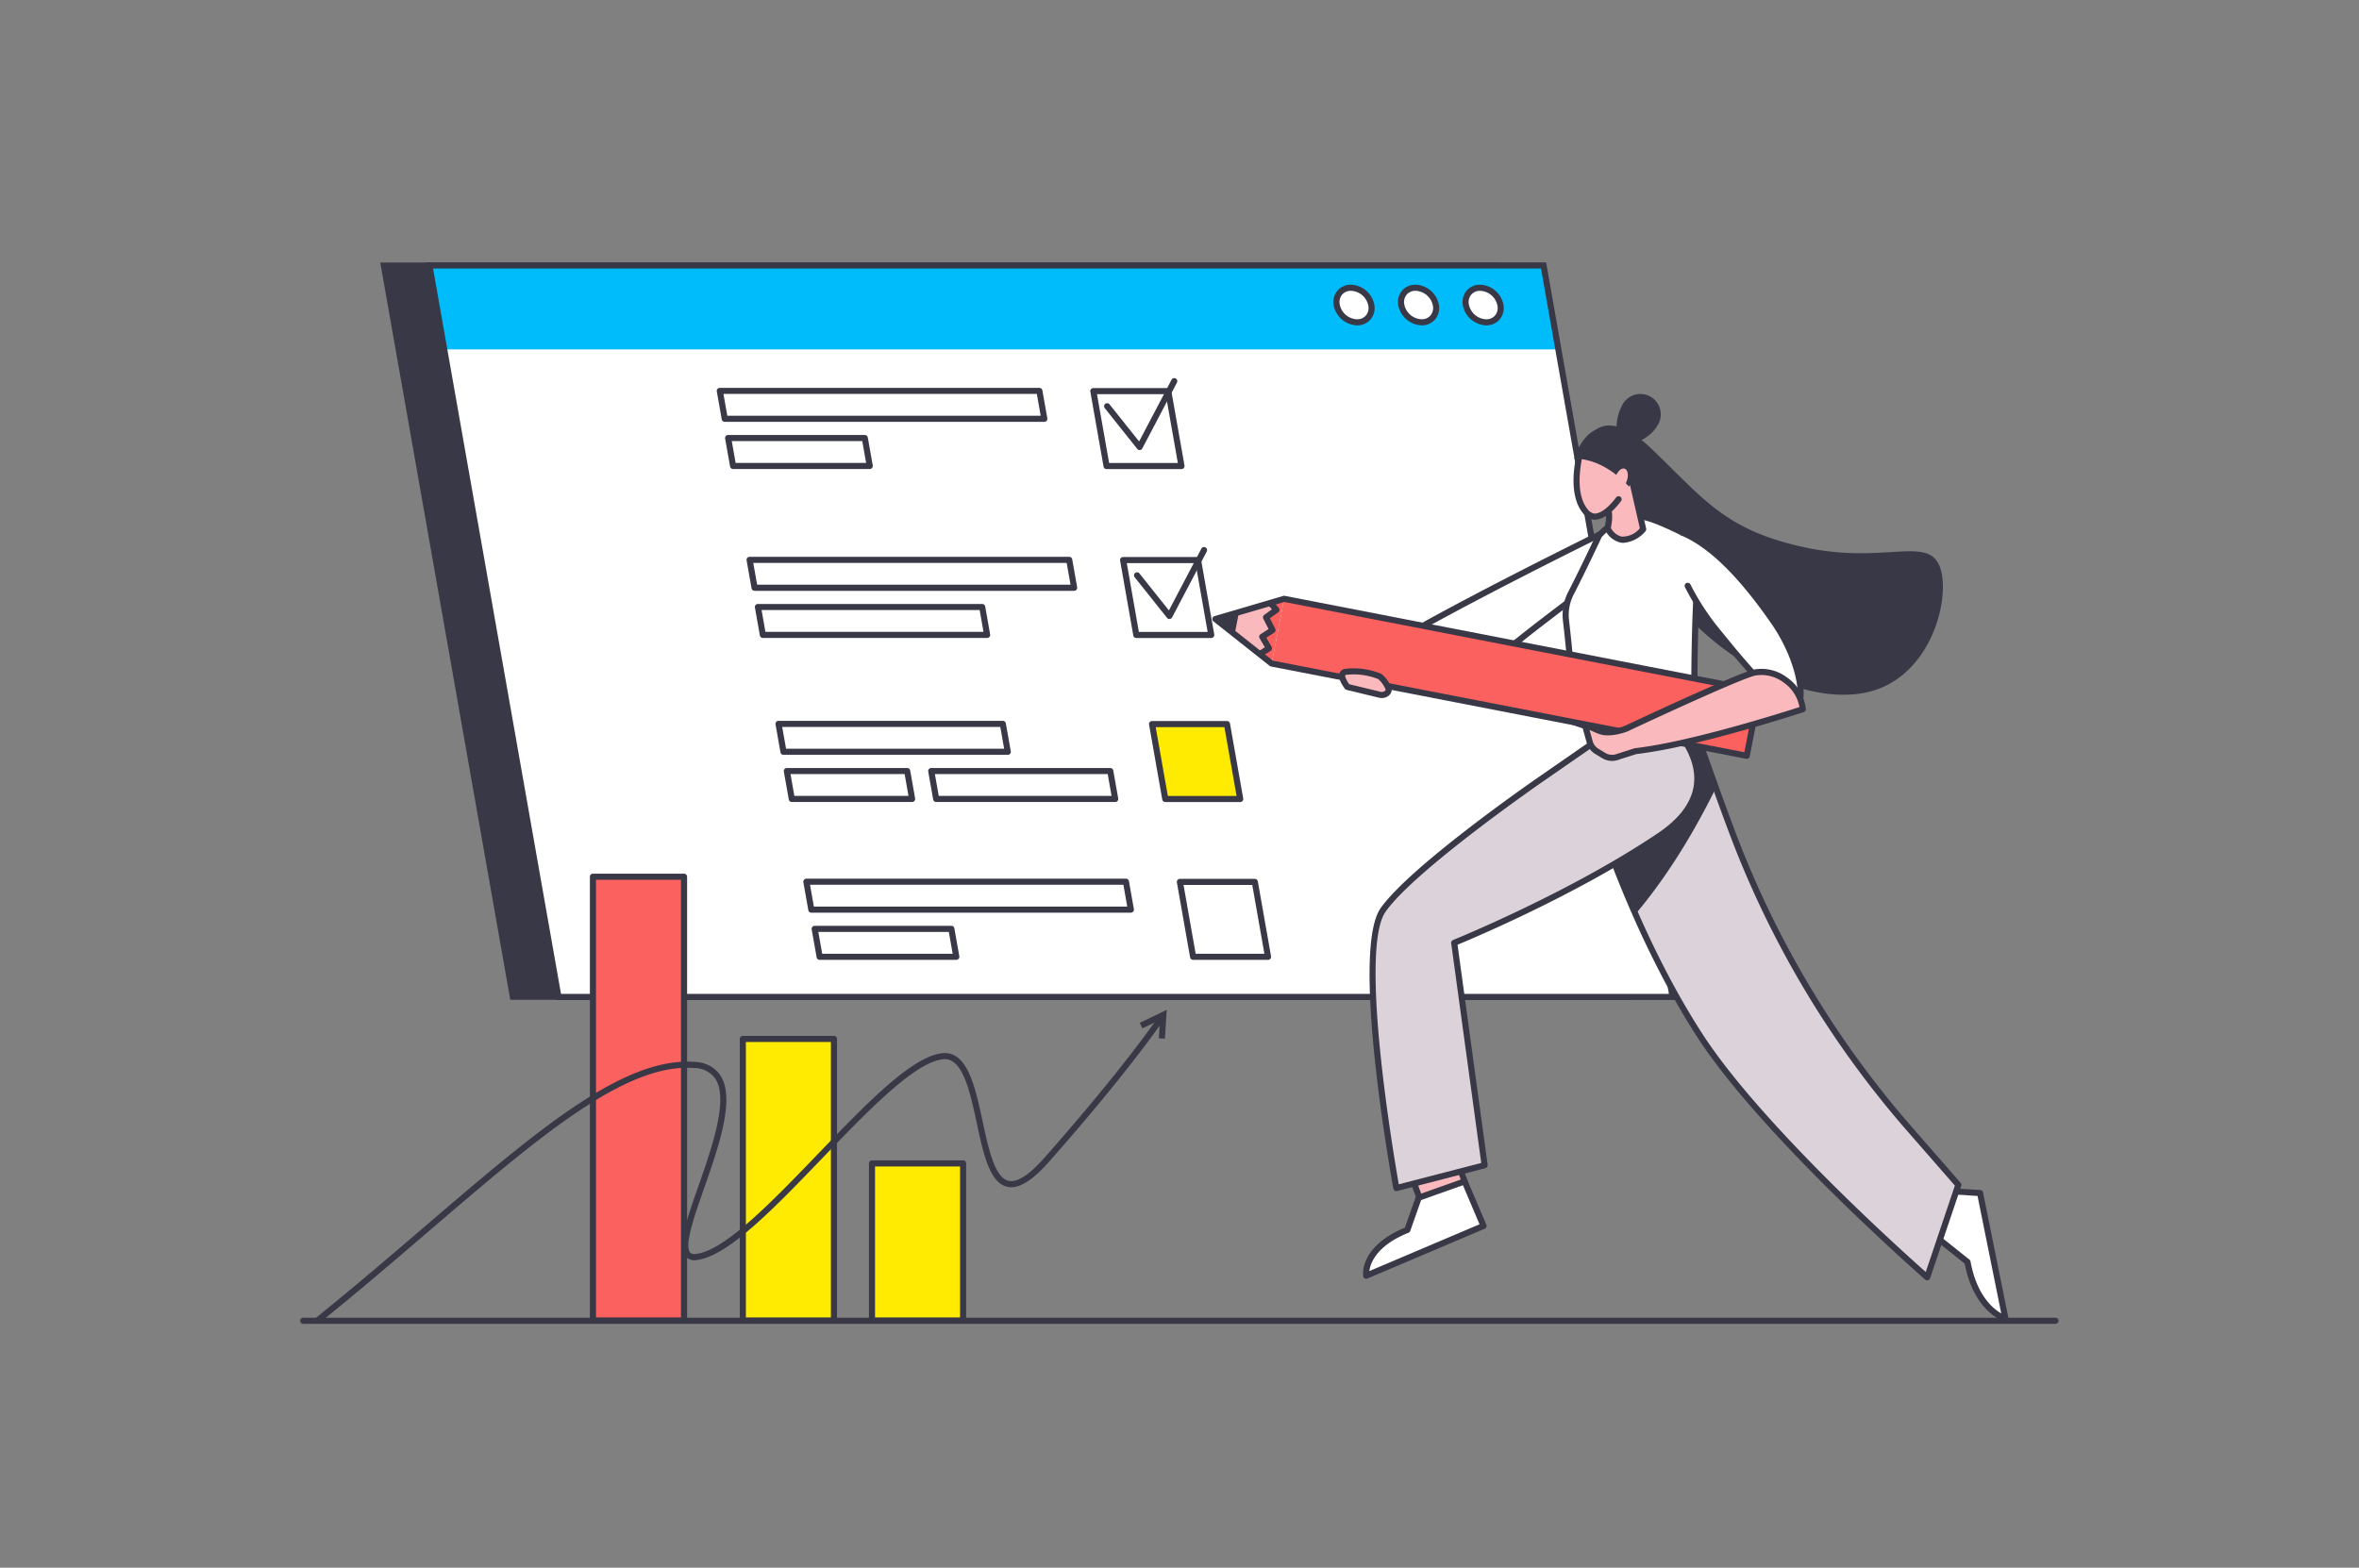 <svg xmlns="http://www.w3.org/2000/svg" xmlns:xlink="http://www.w3.org/1999/xlink" width="334" height="222" viewBox="0 0 334 222">
  <rect x="0" y="0" width="334" height="222" fill="#808080" stroke="none"/>
  <defs>
    <clipPath id="clip-path">
      <rect id="Rectangle_101" data-name="Rectangle 101" width="334" height="222" transform="translate(0 0.333)" fill="none"/>
    </clipPath>
    <clipPath id="clip-path-2">
      <path id="Path_8368" data-name="Path 8368" d="M211.162,131.718,229.426,235.3H387.168L368.9,131.718Z" transform="translate(-211.162 -131.718)" fill="none"/>
    </clipPath>
    <clipPath id="clip-path-4">
      <path id="Path_8408" data-name="Path 8408" d="M790.778,346.553l-13.691,8.258s5.614,21.422,16.934,38.917c9.177,14.183,32.2,34.255,32.2,34.255l4.41-13.084-6.872-7.873a137.763,137.763,0,0,1-25.068-41.854l-.095-.251c-2.735-7.23-5.687-16.064-6.65-18.16-.086-.186-.483-.224-.789-.224-.208,0-.376.017-.376.017" transform="translate(-777.087 -346.536)" fill="none"/>
    </clipPath>
    <clipPath id="clip-path-6">
      <path id="Path_8430" data-name="Path 8430" d="M597.674,298.566l7.955,6.3,1.777-9.156Z" transform="translate(-597.674 -295.707)" fill="none"/>
    </clipPath>
  </defs>
  <g id="Group_1423" data-name="Group 1423" transform="translate(0.016 -0.333)">
    <g id="Group_1409" data-name="Group 1409" transform="translate(-0.016)">
      <g id="Group_1408" data-name="Group 1408" transform="translate(0)" clip-path="url(#clip-path)">
        <path id="Path_8358" data-name="Path 8358" d="M396.111,650.153h-248.1a.432.432,0,1,1,0-.864h248.1a.432.432,0,1,1,0,.864" transform="translate(-105.081 -462.356)" fill="#393846"/>
        <path id="Path_8359" data-name="Path 8359" d="M186.971,130.281H345.539l18.41,104.409H205.381Z" transform="translate(-133.132 -92.773)" fill="#393846"/>
        <path id="Path_8360" data-name="Path 8360" d="M229.426,235.3H387.168L368.9,131.718H211.162Z" transform="translate(-150.358 -93.796)" fill="#fff"/>
      </g>
    </g>
    <g id="Group_1411" data-name="Group 1411" transform="translate(60.788 37.922)">
      <g id="Group_1410" data-name="Group 1410" clip-path="url(#clip-path-2)">
        <path id="Path_8361" data-name="Path 8361" d="M165.782,130.615H373.926L370.9,113.476H162.76Z" transform="translate(-176.695 -118.728)" fill="#00bcfa"/>
        <path id="Path_8362" data-name="Path 8362" d="M657.25,145.147a3.045,3.045,0,0,0,2.878,2.446,2,2,0,0,0,2.015-2.446,3.045,3.045,0,0,0-2.878-2.446,2,2,0,0,0-2.015,2.446" transform="translate(-528.792 -139.539)" fill="#fff"/>
        <path id="Path_8363" data-name="Path 8363" d="M720.763,145.147a3.045,3.045,0,0,0,2.878,2.446,2,2,0,0,0,2.015-2.446,3.045,3.045,0,0,0-2.878-2.446,2,2,0,0,0-2.015,2.446" transform="translate(-574.019 -139.539)" fill="#fff"/>
        <path id="Path_8364" data-name="Path 8364" d="M719.268,144.154h0a2.518,2.518,0,0,1,.517-2.1,2.455,2.455,0,0,1,1.923-.858,3.5,3.5,0,0,1,3.3,2.8,2.519,2.519,0,0,1-.517,2.1,2.456,2.456,0,0,1-1.923.857,3.5,3.5,0,0,1-3.3-2.8m1.179-1.541a1.67,1.67,0,0,0-.328,1.391,2.6,2.6,0,0,0,2.453,2.09,1.606,1.606,0,0,0,1.262-.549,1.67,1.67,0,0,0,.328-1.39,2.6,2.6,0,0,0-2.453-2.09,1.607,1.607,0,0,0-1.262.549m-.756,1.466h0Z" transform="translate(-572.95 -138.47)" fill="#393846"/>
        <path id="Path_8365" data-name="Path 8365" d="M689.007,145.147a3.045,3.045,0,0,0,2.878,2.446,2,2,0,0,0,2.015-2.446,3.045,3.045,0,0,0-2.878-2.446,2,2,0,0,0-2.015,2.446" transform="translate(-551.406 -139.539)" fill="#fff"/>
        <path id="Path_8366" data-name="Path 8366" d="M687.512,144.153h0a2.518,2.518,0,0,1,.517-2.1,2.455,2.455,0,0,1,1.923-.858,3.5,3.5,0,0,1,3.3,2.8,2.52,2.52,0,0,1-.517,2.1,2.456,2.456,0,0,1-1.923.857,3.5,3.5,0,0,1-3.3-2.8m1.179-1.541a1.67,1.67,0,0,0-.328,1.391h0a2.6,2.6,0,0,0,2.453,2.089,1.607,1.607,0,0,0,1.262-.549,1.67,1.67,0,0,0,.328-1.391,2.6,2.6,0,0,0-2.453-2.09,1.608,1.608,0,0,0-1.262.549" transform="translate(-550.337 -138.47)" fill="#393846"/>
        <path id="Path_8367" data-name="Path 8367" d="M655.755,144.153a2.518,2.518,0,0,1,.517-2.1,2.455,2.455,0,0,1,1.923-.857,3.5,3.5,0,0,1,3.3,2.8,2.519,2.519,0,0,1-.517,2.1,2.456,2.456,0,0,1-1.923.858,3.5,3.5,0,0,1-3.3-2.8m1.179-1.541a1.67,1.67,0,0,0-.328,1.391,2.6,2.6,0,0,0,2.453,2.09,1.607,1.607,0,0,0,1.262-.549,1.671,1.671,0,0,0,.328-1.391,2.6,2.6,0,0,0-2.453-2.09,1.606,1.606,0,0,0-1.261.549" transform="translate(-527.722 -138.47)" fill="#393846"/>
      </g>
    </g>
    <g id="Group_1413" data-name="Group 1413" transform="translate(-0.016)">
      <g id="Group_1412" data-name="Group 1412" transform="translate(0)" clip-path="url(#clip-path)">
        <path id="Path_8369" data-name="Path 8369" d="M209.375,130.218H367.993L386.41,234.664H227.791Zm157.893.864H210.4L228.516,233.8H385.38Z" transform="translate(-149.086 -92.728)" fill="#393846"/>
        <path id="Path_8370" data-name="Path 8370" d="M550.127,204.132H539.519l-1.87-10.609h10.609Z" transform="translate(-382.848 -137.807)" fill="#fff"/>
        <path id="Path_8371" data-name="Path 8371" d="M547.992,197.279a.432.432,0,0,1-.338-.163l-4.594-5.764a.432.432,0,1,1,.675-.539l4.182,5.247,4.6-8.756a.432.432,0,0,1,.765.4l-4.912,9.342a.43.43,0,0,1-.341.229l-.041,0" transform="translate(-386.635 -133.214)" fill="#393846"/>
        <path id="Path_8372" data-name="Path 8372" d="M549.059,203.5H538.451a.432.432,0,0,1-.425-.357l-1.87-10.608a.432.432,0,0,1,.425-.507h10.609a.432.432,0,0,1,.425.357l1.871,10.609a.432.432,0,0,1-.425.507m-10.246-.864h9.731l-1.718-9.745h-9.732Z" transform="translate(-381.78 -136.739)" fill="#393846"/>
        <path id="Path_8373" data-name="Path 8373" d="M399.909,197.376H354.663l-.7-3.952h45.246Z" transform="translate(-252.048 -137.736)" fill="#fff"/>
        <path id="Path_8374" data-name="Path 8374" d="M398.841,196.74H353.595a.432.432,0,0,1-.425-.357l-.7-3.952a.432.432,0,0,1,.425-.507h45.246a.432.432,0,0,1,.425.357l.7,3.952a.432.432,0,0,1-.425.507m-44.884-.864h44.369l-.544-3.089H353.412Z" transform="translate(-250.981 -136.668)" fill="#393846"/>
        <path id="Path_8375" data-name="Path 8375" d="M378.1,220.571H358.752l-.7-3.952h19.352Z" transform="translate(-254.961 -154.253)" fill="#fff"/>
        <path id="Path_8376" data-name="Path 8376" d="M377.036,219.935H357.684a.432.432,0,0,1-.425-.357l-.7-3.952a.431.431,0,0,1,.425-.507h19.352a.432.432,0,0,1,.425.357l.7,3.952a.431.431,0,0,1-.425.506m-18.99-.864h18.475l-.544-3.088H357.5Z" transform="translate(-253.892 -153.186)" fill="#393846"/>
        <path id="Path_8377" data-name="Path 8377" d="M564.781,287.237H554.172l-1.87-10.609h10.609Z" transform="translate(-393.283 -196.986)" fill="#fff"/>
        <path id="Path_8378" data-name="Path 8378" d="M562.646,280.384a.432.432,0,0,1-.338-.163l-4.594-5.764a.432.432,0,0,1,.675-.538l4.182,5.247,4.6-8.757a.432.432,0,0,1,.765.4l-4.912,9.342a.432.432,0,0,1-.341.229l-.041,0" transform="translate(-397.07 -192.393)" fill="#393846"/>
        <path id="Path_8379" data-name="Path 8379" d="M563.713,286.6H553.1a.432.432,0,0,1-.425-.357l-1.87-10.608a.432.432,0,0,1,.425-.507h10.609a.432.432,0,0,1,.425.357l1.871,10.609a.432.432,0,0,1-.426.507m-10.246-.864H563.2l-1.718-9.745h-9.731Z" transform="translate(-392.215 -195.917)" fill="#393846"/>
        <path id="Path_8380" data-name="Path 8380" d="M414.562,280.48H369.316l-.7-3.952h45.246Z" transform="translate(-262.483 -196.914)" fill="#fff"/>
        <path id="Path_8381" data-name="Path 8381" d="M413.494,279.844H368.248a.432.432,0,0,1-.425-.357l-.7-3.952a.432.432,0,0,1,.425-.507H412.8a.432.432,0,0,1,.425.357l.7,3.952a.432.432,0,0,1-.425.507m-44.884-.864h44.369l-.544-3.089H368.065Z" transform="translate(-261.415 -195.846)" fill="#393846"/>
        <path id="Path_8382" data-name="Path 8382" d="M405.16,303.676H373.406l-.7-3.952h31.754Z" transform="translate(-265.395 -213.432)" fill="#fff"/>
        <path id="Path_8383" data-name="Path 8383" d="M404.092,303.039H372.338a.432.432,0,0,1-.425-.357l-.7-3.952a.432.432,0,0,1,.425-.507h31.754a.432.432,0,0,1,.425.357l.7,3.952a.432.432,0,0,1-.425.507m-31.392-.864h30.877l-.545-3.089H372.155Z" transform="translate(-264.327 -212.363)" fill="#393846"/>
        <path id="Path_8384" data-name="Path 8384" d="M592.7,445.548H582.087l-1.87-10.609h10.609Z" transform="translate(-413.16 -309.718)" fill="#fff"/>
        <path id="Path_8385" data-name="Path 8385" d="M591.627,444.911H581.018a.432.432,0,0,1-.425-.357l-1.87-10.609a.432.432,0,0,1,.425-.507h10.608a.432.432,0,0,1,.426.357l1.871,10.608a.432.432,0,0,1-.426.507m-10.246-.864h9.732l-1.718-9.745h-9.731Z" transform="translate(-412.092 -308.65)" fill="#393846"/>
        <path id="Path_8386" data-name="Path 8386" d="M442.477,438.791H397.23l-.7-3.952H441.78Z" transform="translate(-282.361 -309.647)" fill="#fff"/>
        <path id="Path_8387" data-name="Path 8387" d="M441.409,438.155H396.163a.432.432,0,0,1-.425-.357l-.7-3.952a.432.432,0,0,1,.425-.507h45.246a.432.432,0,0,1,.425.357l.7,3.952a.432.432,0,0,1-.425.507m-44.884-.864h44.369l-.545-3.089H395.98Z" transform="translate(-281.293 -308.579)" fill="#393846"/>
        <path id="Path_8388" data-name="Path 8388" d="M420.673,461.986H401.32l-.7-3.952h19.352Z" transform="translate(-285.273 -326.164)" fill="#fff"/>
        <path id="Path_8389" data-name="Path 8389" d="M419.605,461.35H400.253a.432.432,0,0,1-.425-.357l-.7-3.952a.432.432,0,0,1,.425-.507h19.352a.432.432,0,0,1,.425.357l.7,3.952a.432.432,0,0,1-.425.507m-18.99-.864H419.09l-.545-3.089H400.07Z" transform="translate(-284.205 -325.096)" fill="#393846"/>
        <path id="Path_8390" data-name="Path 8390" d="M579.007,367.916H568.4l-1.871-10.609h10.609Z" transform="translate(-403.413 -254.437)" fill="#ffeb01"/>
        <path id="Path_8391" data-name="Path 8391" d="M577.939,367.279H567.33a.432.432,0,0,1-.425-.357l-1.87-10.609a.432.432,0,0,1,.425-.507h10.608a.432.432,0,0,1,.426.357l1.871,10.608a.432.432,0,0,1-.426.507m-10.246-.864h9.731l-1.719-9.745h-9.731Z" transform="translate(-402.345 -253.369)" fill="#393846"/>
        <path id="Path_8392" data-name="Path 8392" d="M403.97,380.4H386.934l.7,3.952h17.036Z" transform="translate(-275.525 -270.883)" fill="#fff"/>
        <path id="Path_8393" data-name="Path 8393" d="M403.6,383.718H386.563a.432.432,0,0,1-.425-.357l-.7-3.952a.432.432,0,0,1,.425-.507H402.9a.432.432,0,0,1,.425.357l.7,3.952a.432.432,0,0,1-.425.507m-16.673-.864h16.158l-.545-3.089H386.381Z" transform="translate(-274.457 -269.814)" fill="#393846"/>
        <path id="Path_8394" data-name="Path 8394" d="M483.288,380.4H457.939l.7,3.952h25.349Z" transform="translate(-326.087 -270.883)" fill="#fff"/>
        <path id="Path_8395" data-name="Path 8395" d="M482.918,383.718H457.569a.432.432,0,0,1-.425-.357l-.7-3.952a.432.432,0,0,1,.425-.507h25.349a.432.432,0,0,1,.425.357l.7,3.952a.432.432,0,0,1-.425.507m-24.986-.864H482.4l-.545-3.089H457.387Z" transform="translate(-325.02 -269.814)" fill="#393846"/>
        <path id="Path_8396" data-name="Path 8396" d="M414.6,357.208H382.845l.7,3.952H415.3Z" transform="translate(-272.613 -254.366)" fill="#fff"/>
        <path id="Path_8397" data-name="Path 8397" d="M414.227,360.523H382.473a.432.432,0,0,1-.426-.357l-.7-3.952a.432.432,0,0,1,.425-.507H413.53a.432.432,0,0,1,.426.357l.7,3.952a.432.432,0,0,1-.425.507m-31.392-.864h30.877l-.545-3.089H382.291Z" transform="translate(-271.544 -253.297)" fill="#393846"/>
        <rect id="Rectangle_102" data-name="Rectangle 102" width="12.901" height="62.84" transform="translate(83.951 124.486)" fill="#fb615f"/>
        <path id="Path_8398" data-name="Path 8398" d="M303.394,494.588h-12.9a.432.432,0,0,1-.432-.432V431.317a.432.432,0,0,1,.432-.432h12.9a.432.432,0,0,1,.432.432v62.839a.432.432,0,0,1-.432.432m-12.469-.864h12.037V431.748H290.925Z" transform="translate(-206.542 -306.831)" fill="#393846"/>
        <rect id="Rectangle_103" data-name="Rectangle 103" width="12.901" height="39.87" transform="translate(105.175 147.455)" fill="#ffeb01"/>
        <path id="Path_8399" data-name="Path 8399" d="M377.113,551.4h-12.9a.432.432,0,0,1-.432-.432V511.1a.432.432,0,0,1,.432-.432h12.9a.432.432,0,0,1,.432.432v39.87a.432.432,0,0,1-.432.432m-12.469-.864h12.037V511.531H364.644Z" transform="translate(-259.037 -363.644)" fill="#393846"/>
        <rect id="Rectangle_104" data-name="Rectangle 104" width="12.901" height="22.242" transform="translate(123.461 165.083)" fill="#ffeb01"/>
        <path id="Path_8400" data-name="Path 8400" d="M440.627,595h-12.9a.432.432,0,0,1-.432-.432V572.327a.432.432,0,0,1,.432-.432h12.9a.432.432,0,0,1,.432.432v22.242a.432.432,0,0,1-.432.432m-12.469-.864h12.037V572.759H428.158Z" transform="translate(-304.265 -407.244)" fill="#393846"/>
        <path id="Path_8401" data-name="Path 8401" d="M703.511,262.668s-33.051,16.267-34.616,19,13.033,3.859,22.6-3.791c4.345-3.475,12.281-9.341,12.281-9.341Z" transform="translate(-476.225 -187.045)" fill="#fff"/>
        <path id="Path_8402" data-name="Path 8402" d="M673.191,283.1c-2.608,0-4.606-.442-5.426-1.145a1.173,1.173,0,0,1-.319-1.568c1.586-2.768,31.405-17.5,34.8-19.173a.432.432,0,0,1,.622.368l.261,5.869a.431.431,0,0,1-.175.366c-.079.059-7.979,5.9-12.268,9.331a29.281,29.281,0,0,1-17.5,5.952m28.845-20.819c-13.236,6.529-32.755,16.643-33.839,18.536-.075.131-.121.267.131.483,1.843,1.578,13.515,1.818,21.821-4.825,3.933-3.146,10.887-8.309,12.109-9.214Z" transform="translate(-475.152 -185.976)" fill="#393846"/>
        <path id="Path_8403" data-name="Path 8403" d="M779.511,213.093s2.054-6.393,9.463.717,10.372,11.462,21.6,13.891,17.389-1.668,19.129,2.69-1.311,16.907-11.691,18.079-22.624-7.536-27.457-15.452a43.78,43.78,0,0,1-5.666-16.61Z" transform="translate(-555.077 -149.863)" fill="#393846"/>
        <path id="Path_8404" data-name="Path 8404" d="M949.242,586.417l7.045.449,3.591,17.783s-4.128-1.23-5.368-8.027l-4.321-3.45Z" transform="translate(-675.942 -417.585)" fill="#fff"/>
        <path id="Path_8405" data-name="Path 8405" d="M958.809,604.013a.43.43,0,0,1-.123-.018c-.178-.053-4.332-1.366-5.64-8.2l-4.195-3.35a.431.431,0,0,1-.158-.278l-.947-6.756a.432.432,0,0,1,.111-.354.423.423,0,0,1,.344-.137l7.045.449a.432.432,0,0,1,.4.346l3.591,17.783a.432.432,0,0,1-.424.517m-9.285-12.139,4.186,3.343a.432.432,0,0,1,.156.26c.873,4.787,3.172,6.684,4.352,7.359l-3.357-16.628-6.186-.394Z" transform="translate(-674.874 -416.517)" fill="#393846"/>
        <path id="Path_8406" data-name="Path 8406" d="M790.779,346.553s1.021-.106,1.165.206c.963,2.1,3.915,10.93,6.65,18.16l.1.251a137.759,137.759,0,0,0,25.067,41.854l6.872,7.873-4.41,13.084s-23.019-20.072-32.2-34.255c-11.32-17.495-16.934-38.916-16.934-38.916Z" transform="translate(-553.352 -246.767)" fill="#dcd2da"/>
      </g>
    </g>
    <g id="Group_1415" data-name="Group 1415" transform="translate(223.72 99.769)">
      <g id="Group_1414" data-name="Group 1414" clip-path="url(#clip-path-4)">
        <path id="Path_8407" data-name="Path 8407" d="M686.358,321.515s-6.616,24.257-21.17,39.694c-10.523,11.161-29.177-5.046-29.177-5.046l-13.282,32.26-2-.976a20.906,20.906,0,0,1-7.846-6.656l-.824-1.157s9.776-25.767,15.383-30.511,26.024-12.238,26.024-12.238Z" transform="translate(-659.574 -328.719)" fill="#393846"/>
      </g>
    </g>
    <g id="Group_1417" data-name="Group 1417" transform="translate(-0.016)">
      <g id="Group_1416" data-name="Group 1416" transform="translate(0)" clip-path="url(#clip-path)">
        <path id="Path_8409" data-name="Path 8409" d="M825.15,427.334a.431.431,0,0,1-.284-.106c-.231-.2-23.171-20.274-32.276-34.346-11.228-17.352-16.933-38.827-16.989-39.042a.431.431,0,0,1,.195-.479l13.691-8.258a.425.425,0,0,1,.178-.06c.606-.062,1.376-.035,1.6.455.523,1.139,1.585,4.124,2.928,7.9,1.154,3.246,2.462,6.925,3.734,10.286l.095.25a136.878,136.878,0,0,0,24.989,41.723l6.872,7.873a.433.433,0,0,1,.084.422l-4.411,13.084a.432.432,0,0,1-.3.279.444.444,0,0,1-.113.015m-48.628-73.4c.744,2.7,6.379,22.385,16.794,38.481,8.3,12.834,28.261,30.75,31.632,33.735l4.124-12.234-6.709-7.686a137.733,137.733,0,0,1-25.146-41.985l-.095-.251c-1.275-3.368-2.584-7.052-3.74-10.3-1.257-3.536-2.346-6.6-2.867-7.761a2.326,2.326,0,0,0-.667-.035Z" transform="translate(-552.283 -245.687)" fill="#393846"/>
        <path id="Path_8410" data-name="Path 8410" d="M698.417,566.412l-6.462,2.144-2.465-6.684,6.462-2.144Z" transform="translate(-490.973 -398.58)" fill="#fab9bd"/>
        <path id="Path_8411" data-name="Path 8411" d="M697.51,565.744l-.025.009-6.462,2.143a.432.432,0,0,1-.541-.26l-2.465-6.684a.432.432,0,0,1,.016-.337.437.437,0,0,1,.253-.223l6.463-2.144a.432.432,0,0,1,.541.26l2.465,6.684a.431.431,0,0,1-.244.55m-6.362,1.2,5.642-1.872-2.166-5.873-5.642,1.871Z" transform="translate(-489.905 -397.511)" fill="#393846"/>
        <path id="Path_8412" data-name="Path 8412" d="M685.728,582.24l2.678,6.307L671.794,595.6s-.579-3.907,5.829-6.487l1.609-4.563Z" transform="translate(-478.363 -414.611)" fill="#fff"/>
        <path id="Path_8413" data-name="Path 8413" d="M670.885,594.933a.432.432,0,0,1-.588-.337c-.025-.172-.543-4.2,5.913-6.877l1.544-4.38a.423.423,0,0,1,.263-.263l6.5-2.311a.432.432,0,0,1,.542.238l2.678,6.307a.432.432,0,0,1-.229.566l-16.611,7.053-.008,0m7.615-11.112-1.54,4.369a.433.433,0,0,1-.246.257c-4.544,1.829-5.4,4.307-5.545,5.428l15.6-6.624-2.35-5.535Z" transform="translate(-477.293 -413.543)" fill="#393846"/>
        <path id="Path_8414" data-name="Path 8414" d="M714.216,347.32s14.145,10.077,1.429,18.656-29.118,15.194-29.118,15.194l4.306,31.494L678.338,415.9s-6.108-33.406-1.865-39.4,22.135-18.359,22.135-18.359Z" transform="translate(-480.636 -247.325)" fill="#dcd2da"/>
        <path id="Path_8415" data-name="Path 8415" d="M689.937,412a.429.429,0,0,1-.053.017l-12.494,3.233a.432.432,0,0,1-.533-.34c-.25-1.371-6.091-33.655-1.793-39.729,4.238-5.99,21.509-17.958,22.242-18.464L712.914,345.9a.432.432,0,0,1,.5,0c.286.2,6.989,5.049,6.913,11.04-.04,3.092-1.888,5.893-5.493,8.325-11.648,7.858-26.554,14.144-28.887,15.108l4.261,31.164a.432.432,0,0,1-.267.459m-12.312,2.3,11.671-3.02-4.254-31.114a.432.432,0,0,1,.266-.459c.163-.066,16.507-6.7,29.038-15.151,3.356-2.264,5.076-4.827,5.113-7.618.065-4.929-5.121-9.228-6.31-10.147L697.8,357.424c-.178.124-17.878,12.388-22.028,18.253-3.826,5.407,1.147,34.6,1.856,38.618" transform="translate(-479.58 -246.257)" fill="#393846"/>
        <path id="Path_8416" data-name="Path 8416" d="M789.324,259.02s-6.191-3.3-8.276-3.633a7.571,7.571,0,0,0-6.387,2.634s-2.209,4.723-3.961,8.12a6.743,6.743,0,0,0-.713,3.861c.449,3.925,1.271,11.869.877,14.3,0,0,10.313,4.268,17.315.664,0,0-.27-20.982,1.146-25.949" transform="translate(-548.264 -181.82)" fill="#fff"/>
        <path id="Path_8417" data-name="Path 8417" d="M780.326,285.79a31.3,31.3,0,0,1-10.7-2.154.431.431,0,0,1-.261-.468c.393-2.425-.484-10.727-.88-14.184a7.164,7.164,0,0,1,.759-4.108c1.728-3.351,3.932-8.058,3.954-8.106a.456.456,0,0,1,.048-.08,8.016,8.016,0,0,1,6.8-2.8c2.131.345,8.154,3.542,8.41,3.678a.432.432,0,0,1,.212.5c-1.382,4.85-1.132,25.616-1.129,25.825a.432.432,0,0,1-.234.39,15.233,15.233,0,0,1-6.983,1.5m-10.059-2.833c1.724.648,10.34,3.611,16.409.679-.028-2.522-.174-20.252,1.076-25.461-1.259-.658-6.106-3.148-7.84-3.429a7.17,7.17,0,0,0-5.947,2.434c-.228.487-2.3,4.9-3.948,8.092a6.3,6.3,0,0,0-.668,3.614c.474,4.148,1.2,11.318.919,14.071" transform="translate(-547.196 -180.753)" fill="#393846"/>
        <path id="Path_8418" data-name="Path 8418" d="M789.3,237.115l.2.545a5.684,5.684,0,0,1,.3,2.779l-.125.89s1.587,3.523,5.012.1l-1.853-8.1Z" transform="translate(-562.049 -166.153)" fill="#fab9bd"/>
        <path id="Path_8419" data-name="Path 8419" d="M790.853,242.29a2.522,2.522,0,0,1-.456-.041,3.305,3.305,0,0,1-2.174-1.81.433.433,0,0,1-.034-.238l.125-.89a5.269,5.269,0,0,0-.28-2.568l-.2-.545a.432.432,0,0,1,.089-.446l3.54-3.785a.432.432,0,0,1,.737.2l1.853,8.1a.431.431,0,0,1-.115.4,4.578,4.578,0,0,1-3.08,1.623m-1.79-2.1a2.371,2.371,0,0,0,1.495,1.214,3.193,3.193,0,0,0,2.6-1.178l-1.618-7.071-2.8,3,.11.295a6.132,6.132,0,0,1,.326,2.99Z" transform="translate(-560.982 -165.085)" fill="#393846"/>
        <path id="Path_8420" data-name="Path 8420" d="M775.585,218.881c-1.117,6.013,1.242,8.019,2.2,8.044,1.492.039,3.162-1.773,4.55-4.08,4.632-7.695-5.628-9.978-6.746-3.964" transform="translate(-552.072 -153.428)" fill="#fab9bd"/>
        <path id="Path_8421" data-name="Path 8421" d="M776.761,234.749h-.06a2.387,2.387,0,0,1-1.63-1c-.724-.895-1.814-3.066-.979-7.557a.432.432,0,1,1,.849.158c-.771,4.151.171,6.077.8,6.856a1.6,1.6,0,0,0,.981.677c.865.024,1.967-.791,3.108-2.293a.432.432,0,0,1,.688.523c-1.329,1.748-2.593,2.635-3.758,2.635" transform="translate(-551.004 -160.82)" fill="#393846"/>
        <path id="Path_8422" data-name="Path 8422" d="M795.688,196.765c-.825,1.539-1.147,4.3.251,5.047s3.985-.793,4.811-2.332a2.885,2.885,0,1,0-5.062-2.715" transform="translate(-566.092 -138.874)" fill="#393846"/>
        <path id="Path_8423" data-name="Path 8423" d="M781.863,219.9s-3.466-4.076-7.769-3.932c0,0,1.71-6.171,6.362-3.9,5.382,2.629,1.406,7.831,1.406,7.831" transform="translate(-551.22 -150.657)" fill="#393846"/>
        <path id="Path_8424" data-name="Path 8424" d="M795.773,233.293c.262-.783.115-1.538-.328-1.686s-1.015.366-1.277,1.149-.115,1.538.329,1.686,1.015-.366,1.277-1.149" transform="translate(-565.422 -164.908)" fill="#fab9bd"/>
        <path id="Path_8425" data-name="Path 8425" d="M825.864,264.566s-3.141,3.521,5.14,13.767c6.014,7.441,9.889,11.377,11.128,10.224s.066-6.908-3.349-11.822-8.4-11.287-12.919-12.169" transform="translate(-587.669 -188.396)" fill="#fff"/>
        <path id="Path_8426" data-name="Path 8426" d="M842,287.1c-.035,0-.071,0-.106,0-1.689-.12-4.926-3.284-10.822-10.579a35.545,35.545,0,0,1-4.435-6.732.432.432,0,1,1,.779-.374,34.687,34.687,0,0,0,4.328,6.563c2.022,2.5,8.176,10.116,10.212,10.261a.345.345,0,0,0,.286-.081c.918-.854.109-6.2-3.41-11.26-4.666-6.715-8.828-10.781-12.723-12.429a.432.432,0,0,1,.337-.8c4.049,1.714,8.333,5.879,13.095,12.732,3.229,4.647,4.889,10.9,3.289,12.385a1.19,1.19,0,0,1-.829.314" transform="translate(-588.071 -186.31)" fill="#393846"/>
        <rect id="Rectangle_106" data-name="Rectangle 106" width="9.327" height="68.541" transform="translate(180.035 94.299) rotate(-79.019)" fill="#fb615f"/>
        <path id="Path_8427" data-name="Path 8427" d="M607.405,295.706l-1.777,9.156-7.955-6.3Z" transform="translate(-425.592 -210.571)" fill="#fab9bd"/>
      </g>
    </g>
    <g id="Group_1419" data-name="Group 1419" transform="translate(172.066 85.135)">
      <g id="Group_1418" data-name="Group 1418" clip-path="url(#clip-path-6)">
        <rect id="Rectangle_108" data-name="Rectangle 108" width="7.517" height="6.47" transform="translate(-3.955 5.495) rotate(-79.018)" fill="#393846"/>
        <path id="Path_8428" data-name="Path 8428" d="M620.468,293.608l1.043,1.172-1.476,1.059.248.489.671,1.323-1.453.939.953,1.639-1.446.9,2.077,2.4,1.46-7.525.735-3.789Z" transform="translate(-612.865 -293.221)" fill="#fb615f"/>
        <path id="Path_8429" data-name="Path 8429" d="M620.2,302.858a.418.418,0,0,1-.076.028.432.432,0,0,1-.438-.134l-2.076-2.4a.431.431,0,0,1,.1-.649l1.091-.682-.742-1.278a.432.432,0,0,1,.139-.58l1.126-.727-.743-1.465a.432.432,0,0,1,.133-.546l1.087-.78-.724-.814a.432.432,0,0,1,.131-.674l2.811-1.392a.445.445,0,0,1,.453.043.432.432,0,0,1,.162.426l-2.2,11.314a.431.431,0,0,1-.237.307m-1.607-2.687,1.165,1.344,1.86-9.586-1.522.754.667.749a.431.431,0,0,1-.071.638l-1.175.844.751,1.482a.432.432,0,0,1-.151.558l-1.107.715.746,1.283a.432.432,0,0,1-.145.583Z" transform="translate(-611.797 -292.159)" fill="#393846"/>
      </g>
    </g>
    <g id="Group_1421" data-name="Group 1421" transform="translate(-0.016)">
      <g id="Group_1420" data-name="Group 1420" transform="translate(0)" clip-path="url(#clip-path)">
        <path id="Path_8431" data-name="Path 8431" d="M672.031,317.255a.429.429,0,0,1-.269.035l-67.283-13.071a.434.434,0,0,1-.186-.085l-7.955-6.3a.432.432,0,0,1,.146-.753l9.731-2.859a.432.432,0,0,1,.2-.01L673.7,307.285a.431.431,0,0,1,.341.506l-1.776,9.156a.434.434,0,0,1-.182.276.425.425,0,0,1-.055.031M604.746,303.39,671.5,316.359l1.612-8.308-66.756-12.969-8.83,2.594Z" transform="translate(-424.524 -209.503)" fill="#393846"/>
        <path id="Path_8432" data-name="Path 8432" d="M660.76,333.571s-1.469-1.892-.257-2.128a9.708,9.708,0,0,1,4.848.655,4.376,4.376,0,0,1,1.144,1.522c.324.61-.432,1.233-1.252,1.035Z" transform="translate(-469.991 -235.964)" fill="#fab9bd"/>
        <path id="Path_8433" data-name="Path 8433" d="M664.57,334.082a1.691,1.691,0,0,1-.4-.047l-4.581-1.108a.432.432,0,0,1-.239-.155c-.253-.325-1.054-1.447-.764-2.221a.956.956,0,0,1,.765-.6,10.062,10.062,0,0,1,5.163.715,4.615,4.615,0,0,1,1.333,1.76,1.016,1.016,0,0,1-.108,1.121,1.484,1.484,0,0,1-1.172.531m-4.624-1.958,4.429,1.071a.687.687,0,0,0,.686-.177.155.155,0,0,0,.023-.189,3.787,3.787,0,0,0-1.031-1.431,9.41,9.41,0,0,0-4.533-.6c-.065.013-.115.034-.121.051-.074.2.22.811.549,1.27" transform="translate(-468.925 -234.9)" fill="#393846"/>
        <path id="Path_8434" data-name="Path 8434" d="M780.444,339.334a12.283,12.283,0,0,0,1.47.654c1.472.56,3.727-.342,3.727-.342s15.691-7.374,18.19-7.945a6.008,6.008,0,0,1,6.808,5.186s-15.119,4.982-23.676,5.946l-2.457.782a2.267,2.267,0,0,1-2.042-.155l-.99-.6a2.268,2.268,0,0,1-1.013-1.34l-.5-1.806a.332.332,0,0,1,.477-.382" transform="translate(-555.393 -236.13)" fill="#fab9bd"/>
        <path id="Path_8435" data-name="Path 8435" d="M792.6,341a65.354,65.354,0,0,1-6.617,1.184l-2.4.764a2.71,2.71,0,0,1-2.413-.192l-.99-.6a2.692,2.692,0,0,1-1.206-1.6l-.5-1.806a.764.764,0,0,1,1.1-.876h0a11.963,11.963,0,0,0,1.417.63,5.772,5.772,0,0,0,3.413-.339c.619-.292,15.739-7.39,18.254-7.965l.019,0a5.993,5.993,0,0,1,4.67,1.133A6.205,6.205,0,0,1,810,335.774a.431.431,0,0,1-.294.454c-.116.039-9.1,2.985-17.1,4.777m-6.8.338.046-.007c7.707-.868,20.958-5.077,23.249-5.817a5.388,5.388,0,0,0-2.243-3.477,5.193,5.193,0,0,0-3.978-.992l-.015,0c-2.425.554-17.946,7.841-18.1,7.915-.122.049-2.454.967-4.064.354a13.814,13.814,0,0,1-1.318-.571l.435,1.587a1.829,1.829,0,0,0,.82,1.085l.99.6a1.844,1.844,0,0,0,1.653.126l.034-.013,2.457-.782.036-.01m-6.63-2.7h0" transform="translate(-554.325 -235.06)" fill="#393846"/>
        <path id="Path_8436" data-name="Path 8436" d="M155.071,544.391l-.542-.672c5.619-4.524,10.787-8.952,15.784-13.233,15.62-13.382,27.959-23.95,38.062-23.192a4.481,4.481,0,0,1,3.647,1.9c2.147,3.282-.218,10.033-2.3,15.991-1.388,3.963-2.823,8.061-1.991,9.084.061.075.246.3.9.214,4.117-.551,10.777-7.473,17.219-14.167,6.852-7.121,13.325-13.848,17.636-14.259,3.515-.331,4.611,4.754,5.672,9.675.835,3.877,1.7,7.887,3.62,8.389,1.212.317,2.935-.774,5.118-3.245,11.408-12.91,16.2-20.049,16.244-20.119l.719.479c-.047.071-4.863,7.251-16.316,20.212-2.451,2.773-4.409,3.923-5.984,3.509-2.434-.636-3.314-4.72-4.245-9.043-.981-4.552-1.993-9.262-4.745-9-3.992.381-10.653,7.3-17.1,14-6.845,7.114-13.311,13.833-17.727,14.425a1.727,1.727,0,0,1-1.68-.524c-1.138-1.4.178-5.156,1.845-9.915,1.921-5.483,4.311-12.307,2.4-15.232a3.621,3.621,0,0,0-2.989-1.508c-9.752-.741-21.967,9.734-37.436,22.987-5,4.285-10.176,8.717-15.8,13.249" transform="translate(-110.03 -356.583)" fill="#393846"/>
        <path id="Path_8437" data-name="Path 8437" d="M564.047,501.947l-.862-.055.166-2.61-2.486,1.2-.375-.778,3.818-1.842Z" transform="translate(-399.113 -354.526)" fill="#393846"/>
      </g>
    </g>
  </g>
</svg>
